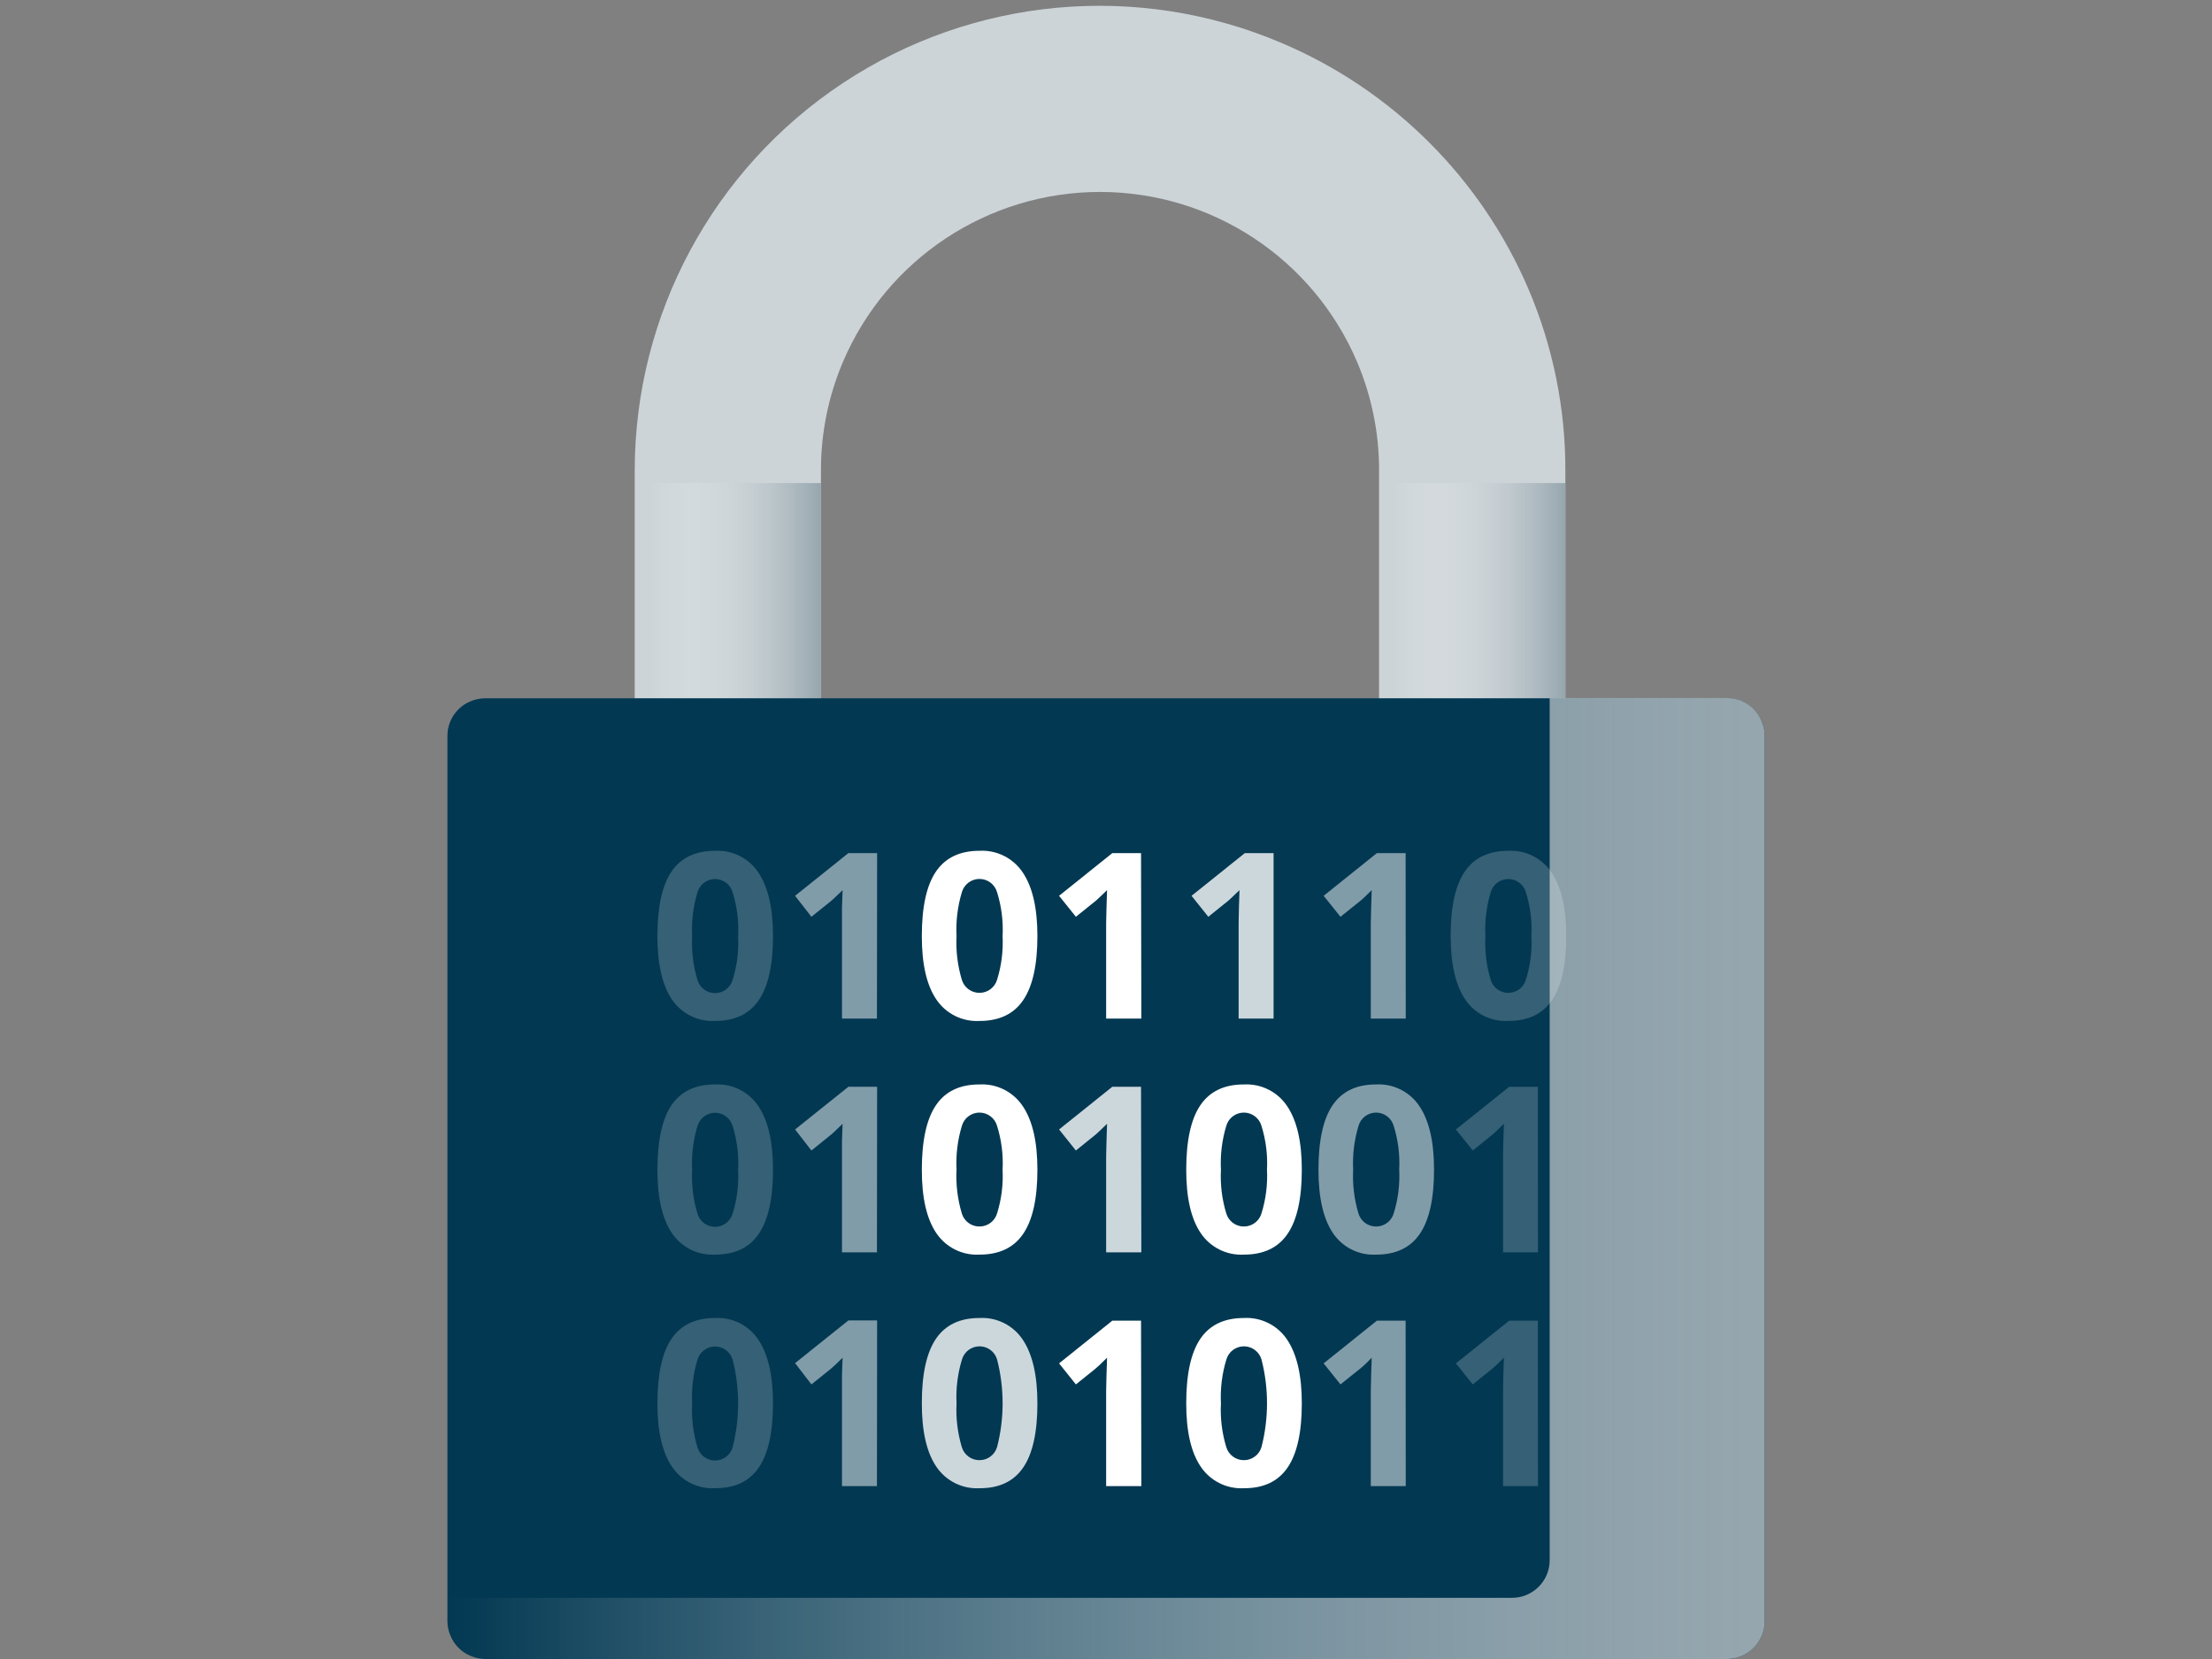 <?xml version="1.0" encoding="UTF-8"?>
<svg width="440px" height="330px" viewBox="0 0 440 330" version="1.1" xmlns="http://www.w3.org/2000/svg" xmlns:xlink="http://www.w3.org/1999/xlink">
    <rect x="0" y="0" width="440" height="330" fill="#808080" stroke="none"/>
    <!-- Generator: Sketch 59.1 (86144) - https://sketch.com -->
    <title>Graphic elements / Rich icons / Secure</title>
    <desc>Created with Sketch.</desc>
    <defs>
        <linearGradient x1="0%" y1="50%" x2="100%" y2="50%" id="linearGradient-1">
            <stop stop-color="#FFFFFF" stop-opacity="0" offset="8%"></stop>
            <stop stop-color="#96A6AE" offset="100%"></stop>
        </linearGradient>
        <linearGradient x1="0%" y1="50%" x2="100.033%" y2="50%" id="linearGradient-2">
            <stop stop-color="#FFFFFF" stop-opacity="0" offset="8%"></stop>
            <stop stop-color="#96A6AE" offset="100%"></stop>
        </linearGradient>
        <linearGradient x1="1.62989173e-05%" y1="49.997%" x2="100%" y2="49.997%" id="linearGradient-3">
            <stop stop-color="#FFFFFF" stop-opacity="0" offset="0%"></stop>
            <stop stop-color="#96A6AE" offset="100%"></stop>
        </linearGradient>
    </defs>
    <g id="Graphic-elements-/-Rich-icons-/-Secure" stroke="none" stroke-width="1" fill="none" fill-rule="evenodd">
        <g id="bannerAsset-220" transform="translate(89, 0)" fill-rule="nonzero">
            <path d="M74.299,139.012 L74.299,93.553 C74.288,86.149 75.774,78.82 78.666,72.006 C87.39,51.496 107.522,38.181 129.81,38.181 C152.098,38.181 172.23,51.496 180.954,72.006 C183.846,78.82 185.332,86.149 185.322,93.553 L185.322,139.012 L222.374,139.012 L222.374,93.553 C222.393,81.214 219.917,68.998 215.094,57.641 C205.657,35.486 187.983,17.864 165.801,8.493 C137.257,-3.612 104.546,-0.603 78.69,16.507 C52.834,33.617 37.276,62.548 37.258,93.553 L37.258,139.012 L74.299,139.012 Z" id="Path" fill="#CDD4D8"></path>
            <rect id="Rectangle" fill="url(#linearGradient-1)" style="mix-blend-mode: multiply;" x="37.258" y="96.088" width="37.04" height="42.924"></rect>
            <rect id="Rectangle" fill="url(#linearGradient-2)" style="mix-blend-mode: multiply;" x="185.322" y="96.088" width="37.04" height="42.924"></rect>
            <path d="M259.826,141.087 C258.465,139.719 256.624,138.935 254.694,138.903 L19.242,138.903 L19.157,138.903 L7.522,138.903 C6.518,138.906 5.524,139.108 4.598,139.498 C3.691,139.872 2.867,140.42 2.172,141.111 C1.479,141.806 0.931,142.631 0.558,143.538 C0.185,144.442 -0.005,145.411 -0,146.389 L-0,322.429 C-0.003,323.434 0.199,324.429 0.594,325.353 C0.967,326.261 1.515,327.085 2.208,327.78 C2.9,328.476 3.725,329.025 4.635,329.393 C5.546,329.788 6.528,329.995 7.522,330 L254.5,330 C256.497,329.995 258.412,329.202 259.826,327.792 C261.231,326.385 262.022,324.478 262.022,322.49 L262.022,146.389 C262.022,144.401 261.231,142.494 259.826,141.087 L259.826,141.087 Z" id="Path" fill="#023852"></path>
            <path d="M261.428,143.465 C261.06,142.558 260.515,141.734 259.826,141.039 C258.465,139.67 256.624,138.887 254.694,138.855 L219.256,138.855 L219.256,310.321 C219.258,311.325 219.06,312.319 218.674,313.245 C217.906,315.051 216.466,316.487 214.658,317.249 C213.732,317.636 212.738,317.834 211.734,317.831 L-4.27068325e-05,317.831 L-4.27068325e-05,322.429 C-0.003,323.434 0.199,324.429 0.594,325.353 C0.967,326.261 1.515,327.085 2.208,327.78 C2.9,328.476 3.725,329.025 4.635,329.393 C5.546,329.788 6.528,329.995 7.522,330 L254.5,330 C256.497,329.995 258.412,329.202 259.826,327.792 C261.231,326.385 262.022,324.478 262.022,322.49 L262.022,146.389 C262.026,145.384 261.824,144.389 261.428,143.465 Z" id="Path" fill="url(#linearGradient-3)" style="mix-blend-mode: multiply;"></path>
            <path d="M64.763,186.195 C64.763,191.93 63.82,196.18 61.936,198.946 C60.055,201.713 57.156,203.083 53.237,203.083 C49.825,203.269 46.567,201.647 44.659,198.813 C42.726,195.966 41.764,191.76 41.772,186.195 C41.772,180.388 42.706,176.109 44.574,173.359 C46.443,170.609 49.33,169.234 53.237,169.234 C56.67,169.046 59.947,170.689 61.851,173.553 C63.792,176.425 64.763,180.639 64.763,186.195 Z M48.675,186.195 C48.527,189.121 48.88,192.051 49.718,194.858 C50.149,196.443 51.588,197.543 53.231,197.543 C54.873,197.543 56.312,196.443 56.743,194.858 C57.612,192.065 57.978,189.14 57.823,186.219 C57.981,183.279 57.616,180.333 56.743,177.521 C56.305,175.946 54.871,174.857 53.237,174.857 C51.603,174.857 50.169,175.946 49.731,177.521 C48.884,180.33 48.527,183.265 48.675,186.195 L48.675,186.195 Z" id="Shape" fill="#FFFFFF" opacity="0.2"></path>
            <path d="M85.436,202.61 L78.484,202.61 L78.484,183.599 L78.484,180.481 L78.606,177.06 C77.392,178.212 76.64,178.976 76.179,179.328 L72.406,182.361 L69.154,178.188 L79.758,169.695 L85.472,169.695 L85.436,202.61 Z" id="Path" fill="#FFFFFF" opacity="0.5"></path>
            <path d="M117.356,186.195 C117.356,191.93 116.414,196.18 114.529,198.946 C112.649,201.713 109.749,203.083 105.831,203.083 C102.419,203.269 99.161,201.647 97.253,198.813 C95.32,195.966 94.357,191.76 94.365,186.195 C94.365,180.388 95.304,176.109 97.18,173.359 C99.057,170.609 101.94,169.234 105.831,169.234 C109.264,169.046 112.541,170.689 114.444,173.553 C116.386,176.425 117.356,180.639 117.356,186.195 Z M101.269,186.195 C101.12,189.121 101.473,192.051 102.312,194.858 C102.763,196.424 104.201,197.5 105.831,197.491 C107.467,197.497 108.907,196.409 109.349,194.833 C110.212,192.039 110.577,189.116 110.429,186.195 C110.584,183.254 110.215,180.308 109.337,177.496 C108.898,175.922 107.465,174.833 105.831,174.833 C104.196,174.833 102.763,175.922 102.324,177.496 C101.475,180.314 101.118,183.256 101.269,186.195 Z" id="Shape" fill="#FFFFFF"></path>
            <path d="M138.03,202.61 L131.029,202.61 L131.029,183.599 L131.102,180.481 L131.211,177.06 C129.998,178.212 129.246,178.976 128.785,179.328 L125.012,182.361 L121.663,178.188 L132.255,169.695 L137.969,169.695 L138.03,202.61 Z" id="Path" fill="#FFFFFF"></path>
            <path d="M164.333,202.61 L157.381,202.61 L157.381,183.599 L157.442,180.481 L157.551,177.06 C156.338,178.212 155.597,178.976 155.124,179.328 L151.351,182.361 L148.015,178.188 L158.618,169.695 L164.333,169.695 L164.333,202.61 Z" id="Path" fill="#FFFFFF" opacity="0.8"></path>
            <path d="M190.624,202.61 L183.672,202.61 L183.672,183.599 L183.744,180.481 L183.854,177.06 C182.701,178.212 181.9,178.976 181.427,179.328 L177.642,182.361 L174.293,178.188 L184.885,169.695 L190.599,169.695 L190.624,202.61 Z" id="Path" fill="#FFFFFF" opacity="0.5"></path>
            <path d="M222.544,186.195 C222.544,191.93 221.606,196.18 219.729,198.946 C217.836,201.713 214.949,203.083 211.03,203.083 C207.619,203.269 204.361,201.647 202.453,198.813 C200.528,195.966 199.561,191.76 199.553,186.195 C199.553,180.388 200.491,176.109 202.368,173.359 C204.248,170.605 207.124,169.234 211.03,169.234 C214.46,169.051 217.731,170.693 219.632,173.553 C221.573,176.425 222.544,180.639 222.544,186.195 Z M206.468,186.195 C206.314,189.121 206.667,192.052 207.512,194.858 C207.963,196.424 209.4,197.5 211.03,197.491 C212.662,197.491 214.096,196.405 214.536,194.833 C215.405,192.041 215.771,189.116 215.616,186.195 C215.772,183.254 215.402,180.308 214.524,177.496 C214.08,175.934 212.655,174.855 211.03,174.851 C209.401,174.849 207.969,175.929 207.524,177.496 C206.674,180.314 206.317,183.256 206.468,186.195 Z" id="Shape" fill="#FFFFFF" opacity="0.2"></path>
            <path d="M64.763,232.674 C64.763,238.409 63.82,242.659 61.936,245.425 C60.055,248.192 57.156,249.562 53.237,249.562 C49.825,249.748 46.567,248.126 44.659,245.292 C42.726,242.445 41.764,238.239 41.772,232.674 C41.772,226.875 42.706,222.596 44.574,219.838 C46.443,217.08 49.33,215.705 53.237,215.713 C56.67,215.525 59.947,217.168 61.851,220.032 C63.792,222.904 64.763,227.118 64.763,232.674 Z M48.675,232.674 C48.526,235.604 48.879,238.538 49.718,241.349 C50.149,242.934 51.588,244.034 53.231,244.034 C54.873,244.034 56.312,242.934 56.743,241.349 C57.612,238.556 57.978,235.631 57.823,232.711 C57.98,229.77 57.615,226.825 56.743,224.012 C56.305,222.438 54.871,221.349 53.237,221.349 C51.603,221.349 50.169,222.438 49.731,224.012 C48.886,226.818 48.529,229.748 48.675,232.674 L48.675,232.674 Z" id="Shape" fill="#FFFFFF" opacity="0.2"></path>
            <path d="M85.436,249.114 L78.484,249.114 L78.484,230.09 L78.484,226.96 L78.606,223.539 C77.392,224.691 76.64,225.456 76.179,225.807 L72.406,228.853 L69.154,224.667 L79.758,216.174 L85.472,216.174 L85.436,249.114 Z" id="Path" fill="#FFFFFF" opacity="0.5"></path>
            <path d="M117.356,232.674 C117.356,238.409 116.414,242.659 114.529,245.425 C112.649,248.192 109.749,249.562 105.831,249.562 C102.419,249.748 99.161,248.126 97.253,245.292 C95.32,242.445 94.357,238.239 94.365,232.674 C94.365,226.875 95.304,222.596 97.18,219.838 C99.057,217.08 101.94,215.705 105.831,215.713 C109.264,215.525 112.541,217.168 114.444,220.032 C116.386,222.904 117.356,227.118 117.356,232.674 Z M101.269,232.674 C101.12,235.604 101.473,238.538 102.312,241.349 C102.768,242.911 104.204,243.98 105.831,243.97 C107.467,243.976 108.907,242.889 109.349,241.312 C110.212,238.518 110.577,235.595 110.429,232.674 C110.584,229.733 110.214,226.787 109.337,223.975 C108.898,222.401 107.465,221.312 105.831,221.312 C104.196,221.312 102.763,222.401 102.324,223.975 C101.476,226.793 101.118,229.736 101.269,232.674 Z" id="Shape" fill="#FFFFFF"></path>
            <path d="M138.03,249.114 L131.029,249.114 L131.029,230.09 L131.102,226.96 L131.211,223.539 C129.998,224.691 129.246,225.456 128.785,225.807 L125.012,228.853 L121.663,224.667 L132.255,216.174 L137.969,216.174 L138.03,249.114 Z" id="Path" fill="#FFFFFF" opacity="0.8"></path>
            <path d="M169.95,232.674 C169.95,238.409 169.008,242.659 167.123,245.425 C165.243,248.192 162.343,249.562 158.436,249.562 C155.021,249.752 151.757,248.13 149.847,245.292 C147.914,242.445 146.951,238.239 146.959,232.674 C146.959,226.875 147.897,222.596 149.774,219.838 C151.65,217.08 154.538,215.705 158.436,215.713 C161.866,215.53 165.137,217.172 167.038,220.032 C168.979,222.904 169.95,227.118 169.95,232.674 Z M153.863,232.674 C153.71,235.605 154.067,238.54 154.918,241.349 C155.373,242.911 156.81,243.98 158.436,243.97 C160.069,243.97 161.502,242.884 161.943,241.312 C162.805,238.518 163.171,235.595 163.022,232.674 C163.177,229.733 162.808,226.787 161.931,223.975 C161.492,222.401 160.058,221.312 158.424,221.312 C156.79,221.312 155.356,222.401 154.918,223.975 C154.069,226.793 153.712,229.736 153.863,232.674 L153.863,232.674 Z" id="Shape" fill="#FFFFFF"></path>
            <path d="M196.253,232.674 C196.253,238.409 195.311,242.659 193.426,245.425 C191.546,248.192 188.646,249.562 184.727,249.562 C181.316,249.748 178.058,248.126 176.15,245.292 C174.225,242.445 173.262,238.239 173.262,232.674 C173.262,226.875 174.2,222.596 176.077,219.838 C177.953,217.08 180.837,215.705 184.727,215.713 C188.161,215.525 191.438,217.168 193.341,220.032 C195.282,222.904 196.253,227.118 196.253,232.674 Z M180.165,232.674 C180.016,235.604 180.369,238.538 181.209,241.349 C181.664,242.911 183.101,243.98 184.727,243.97 C186.364,243.976 187.804,242.889 188.246,241.312 C189.108,238.518 189.474,235.595 189.325,232.674 C189.48,229.733 189.111,226.787 188.233,223.975 C187.795,222.401 186.361,221.312 184.727,221.312 C183.093,221.312 181.659,222.401 181.221,223.975 C180.372,226.793 180.015,229.736 180.165,232.674 Z" id="Shape" fill="#FFFFFF" opacity="0.5"></path>
            <path d="M216.926,249.114 L209.975,249.114 L209.975,230.09 L210.035,226.96 L210.157,223.539 C208.943,224.691 208.191,225.456 207.73,225.807 L203.957,228.853 L200.596,224.667 L211.2,216.174 L216.914,216.174 L216.926,249.114 Z" id="Path" fill="#FFFFFF" opacity="0.2"></path>
            <path d="M64.763,279.153 C64.763,284.904 63.82,289.158 61.936,291.917 C60.051,294.675 57.151,296.046 53.237,296.029 C49.823,296.212 46.565,294.585 44.659,291.747 C42.726,288.908 41.764,284.702 41.772,279.129 C41.772,273.33 42.706,269.051 44.574,266.293 C46.455,263.551 49.342,262.168 53.237,262.168 C56.67,261.98 59.947,263.623 61.851,266.487 C63.792,269.383 64.763,273.605 64.763,279.153 Z M48.675,279.153 C48.526,282.083 48.879,285.017 49.718,287.828 C50.149,289.413 51.588,290.513 53.231,290.513 C54.873,290.513 56.312,289.413 56.743,287.828 C58.182,282.143 58.182,276.188 56.743,270.503 C56.305,268.929 54.871,267.84 53.237,267.84 C51.603,267.84 50.169,268.929 49.731,270.503 C48.886,273.305 48.529,276.231 48.675,279.153 L48.675,279.153 Z" id="Shape" fill="#FFFFFF" opacity="0.2"></path>
            <path d="M85.436,295.605 L78.484,295.605 L78.484,276.618 L78.484,273.488 L78.606,270.066 C77.392,271.279 76.64,271.983 76.179,272.347 L72.406,275.38 L69.154,271.146 L79.758,262.653 L85.472,262.653 L85.436,295.605 Z" id="Path" fill="#FFFFFF" opacity="0.5"></path>
            <path d="M117.356,279.153 C117.356,284.904 116.414,289.158 114.529,291.917 C112.645,294.675 109.745,296.046 105.831,296.029 C102.417,296.212 99.158,294.585 97.253,291.747 C95.32,288.908 94.357,284.702 94.365,279.129 C94.365,273.33 95.304,269.051 97.18,266.293 C99.049,263.551 101.936,262.168 105.831,262.168 C109.264,261.98 112.541,263.623 114.444,266.487 C116.386,269.383 117.356,273.605 117.356,279.153 Z M101.269,279.153 C101.12,282.083 101.473,285.017 102.312,287.828 C102.768,289.39 104.204,290.459 105.831,290.449 C107.467,290.455 108.907,289.368 109.349,287.792 C110.797,282.107 110.797,276.151 109.349,270.467 C108.91,268.892 107.477,267.803 105.843,267.803 C104.209,267.803 102.775,268.892 102.336,270.467 C101.483,273.279 101.122,276.218 101.269,279.153 L101.269,279.153 Z" id="Shape" fill="#FFFFFF" opacity="0.8"></path>
            <path d="M138.03,295.605 L131.029,295.605 L131.029,276.618 L131.102,273.488 L131.211,270.066 C129.998,271.279 129.246,271.983 128.785,272.347 L125.012,275.38 L121.663,271.194 L132.255,262.702 L137.969,262.702 L138.03,295.605 Z" id="Path" fill="#FFFFFF"></path>
            <path d="M169.95,279.153 C169.95,284.904 169.008,289.158 167.123,291.917 C165.239,294.675 162.343,296.046 158.436,296.029 C155.018,296.217 151.754,294.589 149.847,291.747 C147.914,288.908 146.951,284.702 146.959,279.129 C146.959,273.33 147.897,269.051 149.774,266.293 C151.642,263.551 154.53,262.168 158.436,262.168 C161.866,261.984 165.137,263.627 167.038,266.487 C168.979,269.383 169.95,273.605 169.95,279.153 Z M153.863,279.153 C153.71,282.084 154.067,285.019 154.918,287.828 C155.373,289.39 156.81,290.459 158.436,290.449 C160.069,290.449 161.502,289.363 161.943,287.792 C163.39,282.107 163.39,276.151 161.943,270.467 C161.504,268.892 160.07,267.803 158.436,267.803 C156.802,267.803 155.369,268.892 154.93,270.467 C154.077,273.279 153.716,276.218 153.863,279.153 L153.863,279.153 Z" id="Shape" fill="#FFFFFF"></path>
            <path d="M190.624,295.605 L183.672,295.605 L183.672,276.618 L183.744,273.488 L183.854,270.066 C182.701,271.279 181.9,271.983 181.427,272.347 L177.642,275.38 L174.293,271.194 L184.885,262.702 L190.599,262.702 L190.624,295.605 Z" id="Path" fill="#FFFFFF" opacity="0.5"></path>
            <path d="M216.926,295.605 L209.975,295.605 L209.975,276.618 L210.035,273.488 L210.157,270.066 C208.943,271.279 208.191,271.983 207.73,272.347 L203.957,275.38 L200.596,271.194 L211.2,262.702 L216.914,262.702 L216.926,295.605 Z" id="Path" fill="#FFFFFF" opacity="0.2"></path>
        </g>
    </g>
</svg>